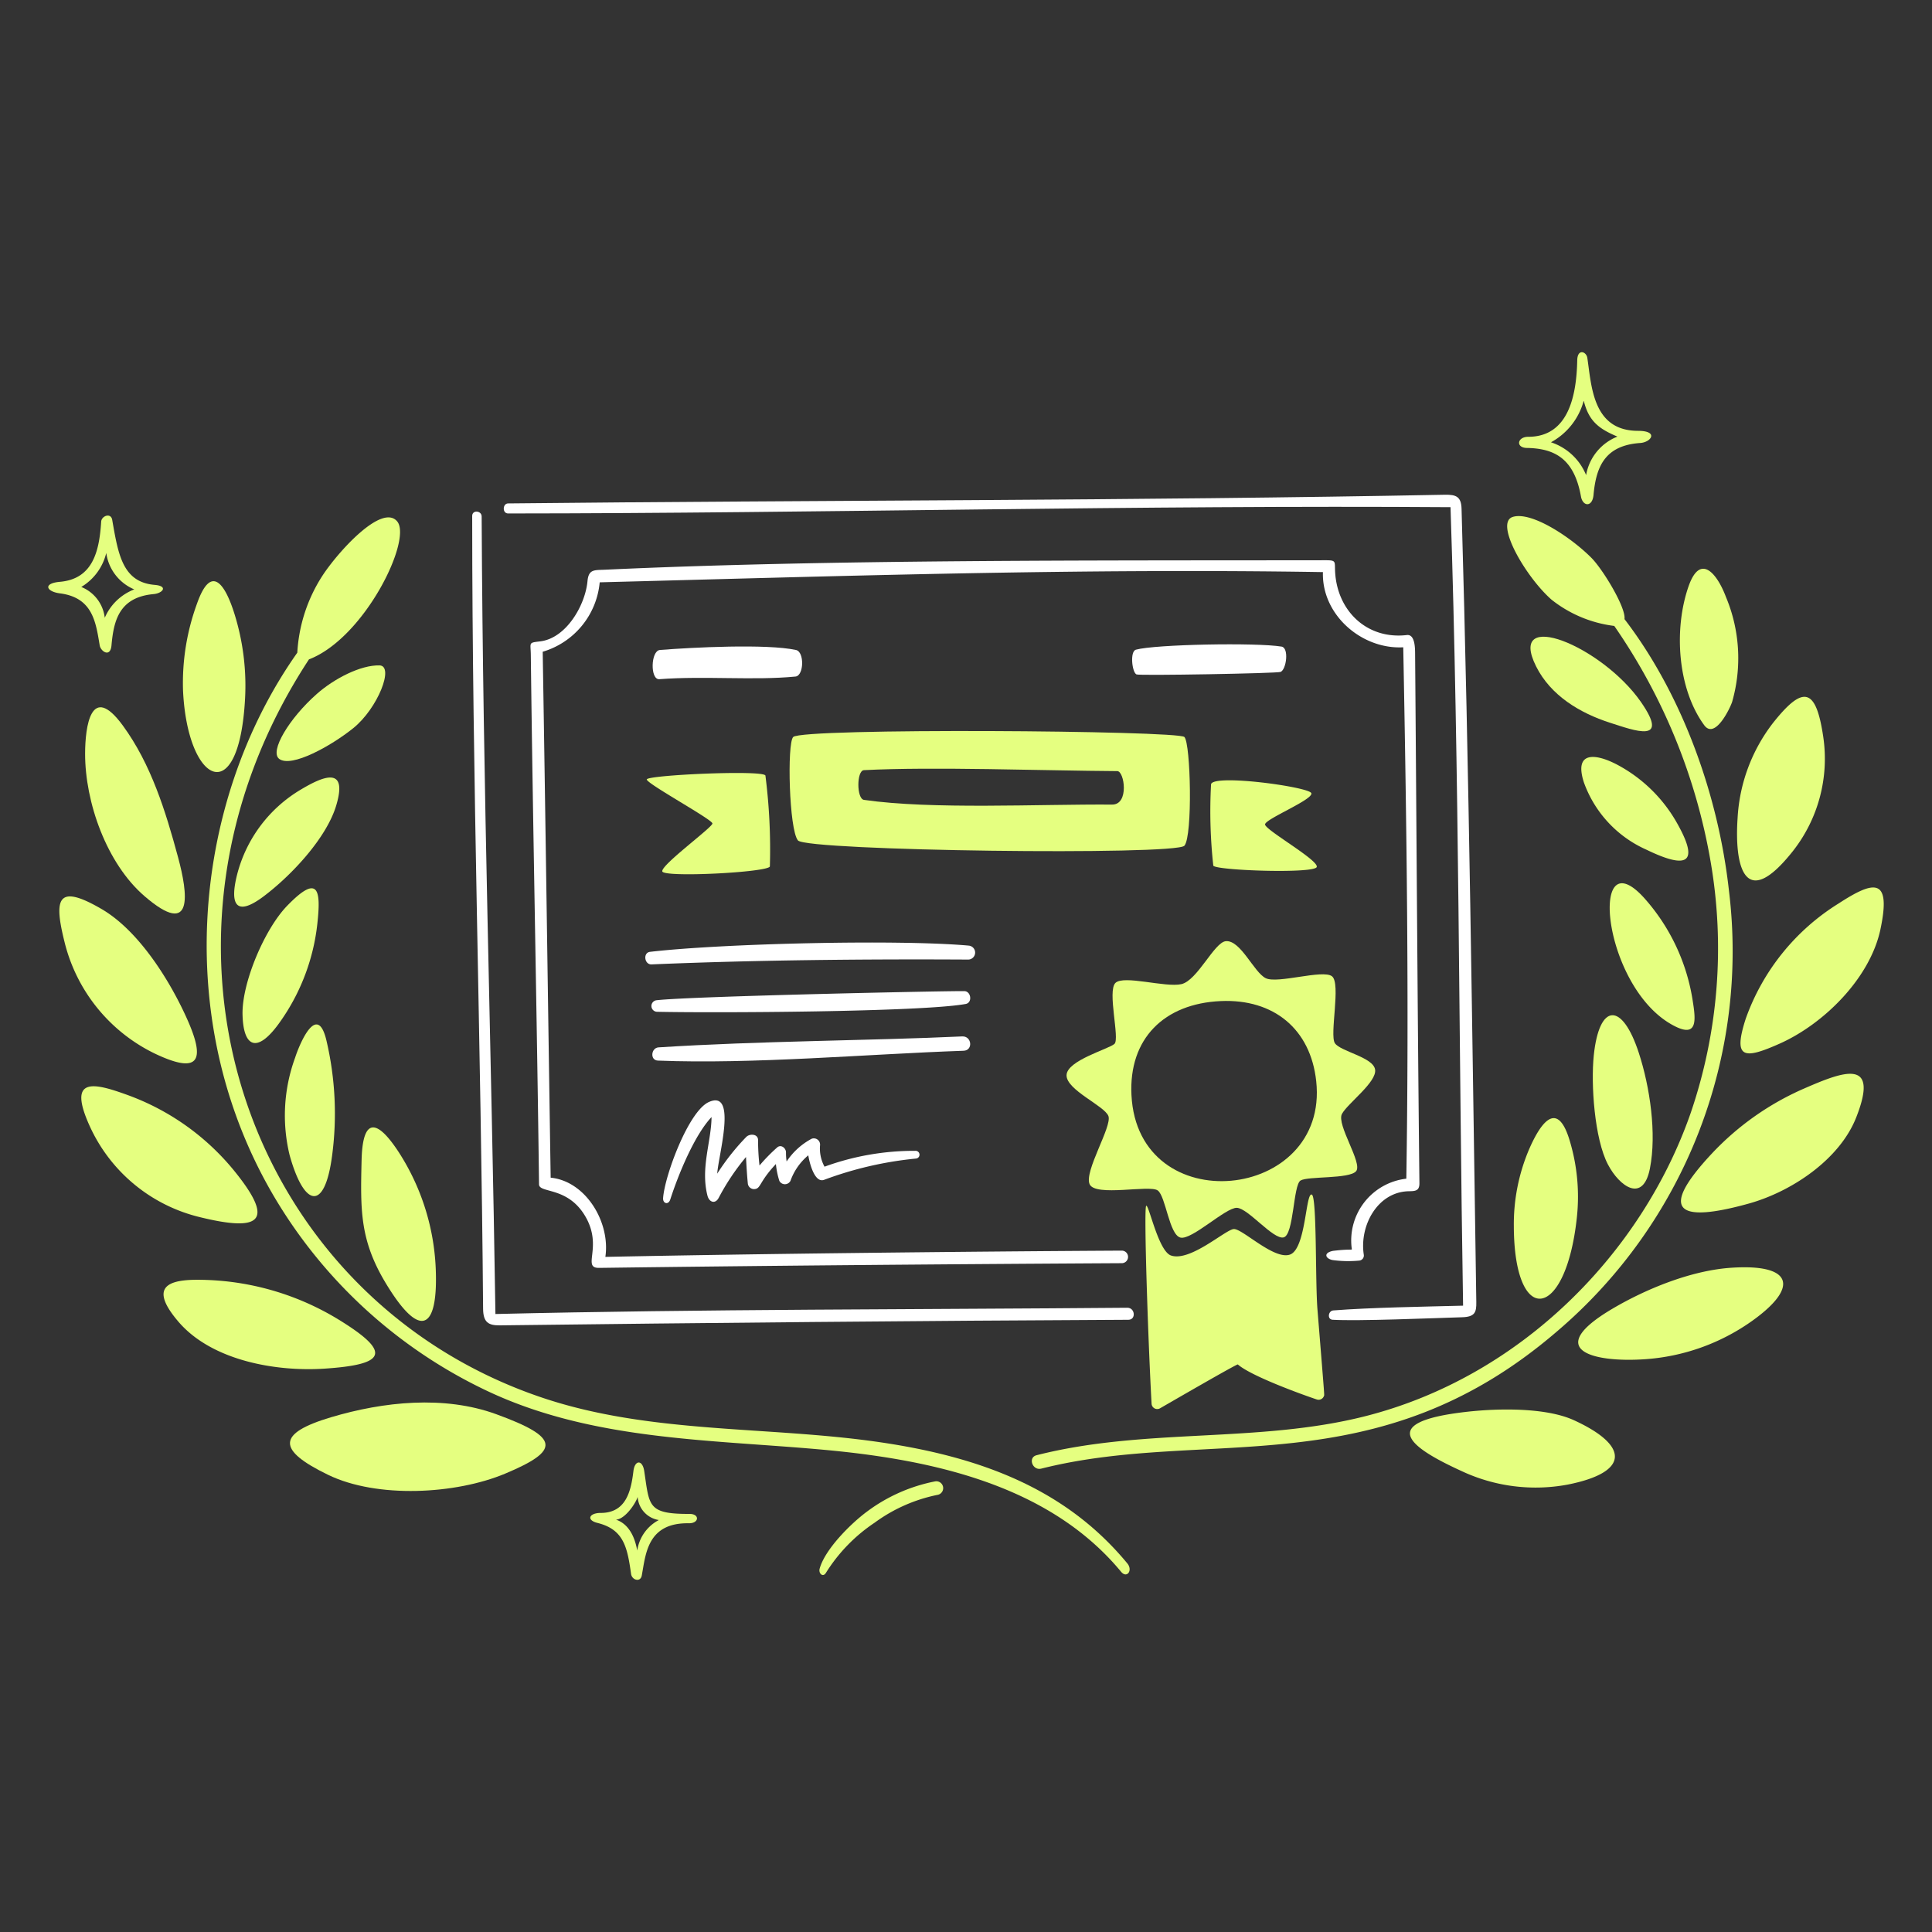 <?xml version="1.0" encoding="UTF-8"?> <svg xmlns="http://www.w3.org/2000/svg" viewBox="0 0 200 200" id="Certificate-1--Streamline-Brooklyn.svg"><rect x="0" y="0" width="200" height="200" fill="#333333" stroke="none"/><desc>Certificate 1 Streamline Illustration: https://streamlinehq.com</desc><path d="M140.725 130.494a0.526 0.526 0 0 0 0.455 -0.6c-0.471 -3.025 1.438 -6.533 4.682 -6.578 0.648 -0.009 1.085 -0.039 1.076 -0.83 -0.194 -17.421 -0.3 -36.8 -0.447 -54.8 -0.005 -0.564 0 -2.046 -0.856 -1.946 -4.068 0.476 -7.118 -2.413 -7.413 -6.368 -0.092 -1.239 0.195 -1.377 -1 -1.375 -23.789 0.035 -51.54 -0.095 -74.583 0.979 -1.115 0.052 -1.706 -0.071 -1.822 1.187 -0.229 2.477 -2.192 5.909 -4.9 6.232 -1.252 0.15 -0.982 0.1 -0.967 1.4 0.207 17.421 0.639 37.612 0.85 54.809 0.012 0.954 2.99 0.188 4.812 3.347s-0.421 5.329 1.414 5.3c17.348 -0.23 36.61 -0.389 54.1 -0.487a0.649 0.649 0 1 0 0 -1.3c-16.305 0.091 -38.647 0.338 -53.459 0.649 0.531 -3.554 -2 -7.835 -5.662 -8.2 -0.26 -16.635 -0.532 -36.928 -0.824 -54.445a8.283 8.283 0 0 0 5.9 -7.186c25.1 -0.649 49.692 -1.466 74.868 -1.058 -0.142 4.43 4.028 8.023 8.315 7.783 0.35 18.367 0.609 36.637 0.318 55.01a6.44 6.44 0 0 0 -5.663 7.134c0.043 0.374 0.254 0.074 -1.919 0.337 -1 0.195 -0.824 0.772 -0.091 0.947a12 12 0 0 0 2.816 0.059Z" fill="#ffffff" stroke-width="1"></path><path d="M116.7 135.378c-21.467 0.183 -44.036 0.136 -65.413 0.648 -0.408 -27.187 -1.293 -54.289 -1.426 -82.56 0 -0.616 -0.98 -0.707 -0.98 -0.058 0 27.239 0.921 54.981 1.129 82.067 0.011 1.427 0.564 1.74 1.744 1.725 21.014 -0.258 43.738 -0.477 65.056 -0.577 0.814 -0.004 0.697 -1.252 -0.11 -1.245Z" fill="#ffffff" stroke-width="1"></path><path d="M151.3 52.668c-0.036 -1.239 -0.538 -1.476 -1.732 -1.453 -32 0.624 -65.122 0.558 -96.971 0.9 -0.577 0.006 -0.616 1.038 0 1.038 32.181 -0.017 65.432 -0.876 97.561 -0.649 0.908 27.343 0.856 55.866 1.3 82.658 -4.254 0.11 -9.526 0.19 -13.444 0.493 -0.519 0.04 -0.648 0.931 -0.065 0.966 2.627 0.157 10.3 -0.166 13.406 -0.26 1.336 -0.04 1.488 -0.518 1.472 -1.569 -0.422 -27.413 -0.735 -54.815 -1.527 -82.124Z" fill="#ffffff" stroke-width="1"></path><path d="M82.349 70.036c0.876 -0.085 0.941 -2.558 0.052 -2.75 -3.052 -0.658 -10.746 -0.268 -14.086 0 -0.96 0.078 -1.025 3.1 -0.059 3.023 4.684 -0.355 9.793 0.148 14.093 -0.273Z" fill="#ffffff" stroke-width="1"></path><path d="M132.67 66.936c-2.588 -0.432 -13.082 -0.237 -15.078 0.318 -0.649 0.18 -0.4 2.36 0.058 2.562 0.324 0.142 14.537 -0.105 14.917 -0.26 0.598 -0.244 0.89 -2.488 0.103 -2.62Z" fill="#ffffff" stroke-width="1"></path><path d="M99.607 107.289c-9.5 0.443 -21.027 0.464 -31.435 1.135 -0.778 0.05 -0.908 1.335 -0.065 1.368 9.846 0.391 21.642 -0.672 31.643 -1.018 1.005 -0.035 0.856 -1.532 -0.143 -1.485Z" fill="#ffffff" stroke-width="1"></path><path d="M100.236 97.885c-7.322 -0.649 -25.478 -0.218 -32.946 0.649 -0.745 0.086 -0.59 1.328 0.156 1.3 10.71 -0.455 22.128 -0.559 32.764 -0.5a0.723 0.723 0 1 0 0.026 -1.446Z" fill="#ffffff" stroke-width="1"></path><path d="M99.9 102.606c-0.449 -0.066 -28.309 0.513 -31.954 0.941a0.6 0.6 0 0 0 0.065 1.193c5.837 0.13 27.393 0.028 31.961 -0.81 0.689 -0.13 0.567 -1.23 -0.072 -1.324Z" fill="#ffffff" stroke-width="1"></path><path d="M73.237 123.775c0.183 0.707 0.818 0.882 1.161 0.227a23.86 23.86 0 0 1 2.828 -4.228c0.045 0.914 0.1 1.829 0.188 2.736a0.649 0.649 0 0 0 0.708 0.584c0.657 -0.063 0.442 -0.727 2.2 -2.594a8.32 8.32 0 0 0 0.357 1.745 0.65 0.65 0 0 0 1.148 0 6.081 6.081 0 0 1 1.848 -2.647c0.078 0.552 0.6 2.929 1.641 2.536a37.49 37.49 0 0 1 9.508 -2.2 0.4 0.4 0 0 0 -0.078 -0.8 27.022 27.022 0 0 0 -9.391 1.641 3.92 3.92 0 0 1 -0.461 -2.244 0.648 0.648 0 0 0 -0.869 -0.649 7.131 7.131 0 0 0 -2.594 2.355 5.93 5.93 0 0 1 -0.065 -0.941c0 -0.447 -0.514 -0.865 -0.914 -0.512a18.226 18.226 0 0 0 -1.829 1.868 23.658 23.658 0 0 1 -0.149 -2.633c0 -0.649 -0.864 -0.689 -1.226 -0.318a23.948 23.948 0 0 0 -3 3.794c0.1 -1.829 2.122 -8.76 -0.869 -7.413 -2.107 0.948 -4.579 7.653 -4.734 9.942 -0.039 0.577 0.55 0.746 0.745 0.136 0.8 -2.484 2.471 -6.615 4.268 -8.522 -0.019 2.534 -1.158 5.269 -0.421 8.137Z" fill="#ffffff" stroke-width="1"></path><path d="M115.471 101.75c-0.863 0.831 0.467 5.779 -0.1 6.311s-4.929 1.712 -4.962 3.243 3.93 3.164 4.333 4.228 -2.536 5.727 -1.946 7.056 6.226 0.033 7.056 0.649 1.18 4.592 2.348 4.877 4.676 -3.113 5.837 -3.081 3.774 3.327 4.844 3.061 0.98 -5.421 1.752 -5.888 5.052 -0.137 5.752 -0.967 -2.062 -4.825 -1.466 -5.927 3.632 -3.3 3.431 -4.592 -3.593 -1.868 -4.163 -2.731 0.648 -6.193 -0.3 -6.926 -5.623 0.8 -6.855 0.2 -2.595 -3.961 -4.131 -3.833c-1.2 0.1 -2.945 4.079 -4.611 4.449s-5.95 -0.965 -6.819 -0.129Zm10.9 1.881c5.479 -0.244 9.3 2.893 9.883 8.289 1.35 12.485 -18.473 14.524 -19.125 1.446 -0.296 -5.85 3.387 -9.474 9.238 -9.735Z" fill="#e5ff80" stroke-width="1"></path><path d="M73.75 85.245c0 0.408 -5.338 4.3 -5.189 4.961s10.954 0.1 11.136 -0.512a60.466 60.466 0 0 0 -0.461 -9.411c-0.222 -0.6 -12.322 -0.051 -12.283 0.409s6.797 4.144 6.797 4.553Z" fill="#e5ff80" stroke-width="1"></path><path d="M136.309 89.746c0.2 -0.713 -5.351 -3.833 -5.351 -4.4s5.059 -2.595 4.787 -3.243 -10.116 -2 -10.377 -0.921a51.509 51.509 0 0 0 0.233 8.431c0.279 0.502 10.509 0.853 10.708 0.133Z" fill="#e5ff80" stroke-width="1"></path><path d="M135.8 123.665c-0.649 -0.277 -0.6 5.61 -2.257 6.206s-4.961 -2.723 -5.836 -2.639 -4.5 3.412 -6.486 2.737c-1.3 -0.441 -2.276 -5.234 -2.562 -5.15s0.221 14.659 0.552 20.488a0.585 0.585 0 0 0 0.875 0.48c0.737 -0.42 7.969 -4.616 8.055 -4.54 1.342 1.185 6.529 3.075 8.172 3.625a0.584 0.584 0 0 0 0.741 -0.362c0.05 -0.143 0.107 0.663 -0.67 -8.944 -0.237 -2.886 -0.05 -11.672 -0.584 -11.901Z" fill="#e5ff80" stroke-width="1"></path><path d="M122.611 87.547c0.863 -1.018 0.649 -10.571 0 -11.252s-39.632 -0.96 -40.5 0c-0.649 0.648 -0.428 9.618 0.493 10.707s39.139 1.57 40.007 0.545Zm-33.179 -7.821c7.134 -0.373 18.522 0.052 26.233 0.1 0.733 0.005 1.246 3.476 -0.538 3.464 -7.64 -0.054 -18.638 0.529 -25.689 -0.487 -0.772 -0.103 -0.772 -3.037 -0.006 -3.077Z" fill="#e5ff80" stroke-width="1"></path><path d="M31.153 81.73a14.375 14.375 0 0 0 -6.6 8.775c-0.751 2.949 -0.263 4.544 2.743 2.282 2.857 -2.149 6.5 -6.022 7.51 -9.41 1.262 -4.218 -1.506 -2.926 -3.653 -1.647Z" fill="#e5ff80" stroke-width="1"></path><path d="M29.726 93.767c-2.334 2.407 -4.7 7.977 -4.618 11.272 0.083 3.392 1.5 4.031 3.749 0.933a21.612 21.612 0 0 0 3.989 -10.3c0.395 -3.553 0.137 -5.264 -3.12 -1.905Z" fill="#e5ff80" stroke-width="1"></path><path d="M39.286 68.882c-1.946 -0.052 -4.686 1.362 -6.486 2.951 -2.854 2.516 -4.935 5.964 -3.891 6.732 1.273 0.936 5.378 -1.348 7.659 -3.185 2.544 -2.047 4.275 -6.457 2.718 -6.498Z" fill="#e5ff80" stroke-width="1"></path><path d="M8.81 77.994c-0.012 5.072 2.232 11.4 6.155 14.78 5.125 4.416 4.487 -0.262 3.463 -4.046 -1.282 -4.745 -2.791 -9.629 -5.713 -13.62 -3.315 -4.531 -3.898 0.156 -3.905 2.886Z" fill="#e5ff80" stroke-width="1"></path><path d="M25.368 72.332a24.9 24.9 0 0 0 -1.09 -8.762c-0.883 -2.829 -2.354 -5.451 -3.891 -1.063a23.884 23.884 0 0 0 -1.44 8.969c0.443 9.624 5.794 12.453 6.421 0.856Z" fill="#e5ff80" stroke-width="1"></path><path d="M185.6 88.105a15.468 15.468 0 0 0 3.145 -11.81c-0.754 -5.134 -2.082 -5.4 -5.221 -1.433a17.67 17.67 0 0 0 -3.651 9.851c-0.331 4.987 0.735 9.705 5.727 3.392Z" fill="#e5ff80" stroke-width="1"></path><path d="M179.308 72.663a16.408 16.408 0 0 0 -0.649 -10.889c-0.828 -2.215 -2.6 -4.647 -3.852 -1.1 -1.542 4.38 -1.186 10.566 1.608 14.391 1.116 1.535 2.679 -1.747 2.893 -2.402Z" fill="#e5ff80" stroke-width="1"></path><path d="M158.061 46.371c2.983 0.05 4.911 1.2 5.6 5.026 0.189 1.051 1.181 1.129 1.3 -0.162 0.268 -2.969 1.213 -5.129 4.838 -5.377 1.135 -0.077 1.946 -1.255 -0.24 -1.258 -4.676 -0.007 -4.8 -4.605 -5.24 -7.555 -0.1 -0.649 -1.019 -0.993 -1.044 0.253 -0.073 3.58 -0.869 7.918 -5.065 7.918 -1.161 0 -1.323 1.135 -0.149 1.155Zm5.9 -4.851c0.512 2.094 1.589 2.886 3.476 3.677a5.239 5.239 0 0 0 -3.243 3.988 5.924 5.924 0 0 0 -3.638 -3.4 6.954 6.954 0 0 0 3.379 -4.261Z" fill="#e5ff80" stroke-width="1"></path><path d="M34.37 119.7a33.06 33.06 0 0 0 -0.577 -11.985c-0.961 -4.075 -2.822 0.456 -3.243 1.777a17.415 17.415 0 0 0 -0.571 10.078c1.484 5.345 3.61 5.936 4.391 0.13Z" fill="#e5ff80" stroke-width="1"></path><path d="M37.431 120.117c-0.119 5.118 -0.193 8.243 2.5 12.712 3.588 5.946 5.361 4.735 5.189 -1.122a24.053 24.053 0 0 0 -3.8 -12.368c-2.22 -3.43 -3.782 -3.833 -3.889 0.778Z" fill="#e5ff80" stroke-width="1"></path><path d="M159.014 68.979c1.51 3.023 4.537 4.837 7.647 5.837 2.591 0.833 6.244 2.217 3.2 -2.16 -4.044 -5.804 -13.905 -9.801 -10.847 -3.677Z" fill="#e5ff80" stroke-width="1"></path><path d="M162.945 147.026c-2.9 -1.33 -7.783 -1.241 -10.993 -0.889 -10.118 1.11 -5.378 3.987 -0.649 6.148a18.039 18.039 0 0 0 10.98 1.4c6.434 -1.275 6.375 -4.039 0.662 -6.659Z" fill="#e5ff80" stroke-width="1"></path><path d="M156.712 126.96c0.038 10.441 5.36 9.766 6.518 -0.87a20.077 20.077 0 0 0 -0.778 -8.152c-1.377 -4.414 -3.216 -1.15 -4.183 1.09a19.786 19.786 0 0 0 -1.557 7.932Z" fill="#e5ff80" stroke-width="1"></path><path d="M167.523 79.22c-2.1 -1.139 -4.655 -1.654 -3.567 1.751a12.083 12.083 0 0 0 6.486 6.991c4.241 2.056 5.57 1.43 3.081 -2.9a15.4 15.4 0 0 0 -6 -5.842Z" fill="#e5ff80" stroke-width="1"></path><path d="M164.988 109.248c-0.312 3 0.071 8.638 1.465 11.3 1.194 2.277 3.632 4.041 4.346 0.415s0 -8.431 -1.142 -11.946c-1.737 -5.347 -4.107 -5.185 -4.669 0.231Z" fill="#e5ff80" stroke-width="1"></path><path d="M175.228 103.592a20.672 20.672 0 0 0 -5.007 -10.616c-5.764 -6.395 -4.388 8.933 2.77 13.048 2.801 1.611 2.563 -0.392 2.237 -2.432Z" fill="#e5ff80" stroke-width="1"></path><path d="M190.333 93.527a23.164 23.164 0 0 0 -9.612 11.92c-1.347 4.171 -0.209 4.245 3.5 2.594 4.6 -2.05 9.357 -6.776 10.435 -11.81 1.181 -5.531 -0.737 -5.031 -4.323 -2.704Z" fill="#e5ff80" stroke-width="1"></path><path d="M179.184 131.24c-4.215 0.288 -8.9 2.253 -12.257 4.235 -7.2 4.247 -2.088 5.595 3.32 5.234a21.668 21.668 0 0 0 11.123 -3.963c4.923 -3.506 4.209 -5.946 -2.186 -5.506Z" fill="#e5ff80" stroke-width="1"></path><path d="M186.818 112.659a28.932 28.932 0 0 0 -9.657 6.81c-5.468 5.87 -3.573 7.188 3.852 5.13 4.417 -1.225 9.409 -4.538 11.136 -8.911 2.465 -6.243 -1.369 -4.749 -5.331 -3.029Z" fill="#e5ff80" stroke-width="1"></path><path d="M24.35 121.33a25.446 25.446 0 0 0 -11.15 -7.977c-3.494 -1.267 -6.27 -1.953 -3.9 3.247a16.857 16.857 0 0 0 11.227 9.358c6.401 1.596 7.973 0.534 3.823 -4.628Z" fill="#e5ff80" stroke-width="1"></path><path d="M33.579 141.682c6.362 -0.419 7.06 -1.646 1.485 -5.072A28.062 28.062 0 0 0 21.4 132.5c-3.366 -0.123 -6.4 0.26 -2.938 4.313s10.123 5.197 15.117 4.869Z" fill="#e5ff80" stroke-width="1"></path><path d="M10.322 66.813c0.1 0.616 1.1 1.3 1.219 0 0.225 -2.555 0.791 -4.992 4.358 -5.312 0.934 -0.083 1.557 -0.831 0.117 -0.953 -3.346 -0.283 -3.779 -3.185 -4.4 -6.732 -0.136 -0.778 -1.105 -0.409 -1.142 0.182 -0.192 3.086 -0.869 5.935 -4.274 6.232 -1.79 0.156 -1.408 1.013 0 1.194 3.4 0.434 3.717 2.97 4.122 5.389ZM11 57.24a4.8 4.8 0 0 0 2.9 3.775 5.448 5.448 0 0 0 -3.055 2.938 3.92 3.92 0 0 0 -2.432 -3.191A5.631 5.631 0 0 0 11 57.24Z" fill="#e5ff80" stroke-width="1"></path><path d="M178.977 92.171c-1.087 -9.79 -4.786 -20.215 -10.811 -28.082 0.175 -1.167 -2.23 -5.144 -3.431 -6.349 -2.138 -2.143 -6.207 -4.832 -8.133 -4.229s1.338 6.223 4.021 8.574a12.992 12.992 0 0 0 6.485 2.711 60.951 60.951 0 0 1 9.982 24.444 52.719 52.719 0 0 1 -2.09 26.033c-5.053 14.453 -17.535 27.226 -33.641 31.325 -11.126 2.831 -22.831 1.183 -34.055 4.047 -0.92 0.234 -0.421 1.616 0.487 1.387 17.237 -4.339 34.61 1.963 53.408 -14.222a51.667 51.667 0 0 0 17.778 -45.639Z" fill="#e5ff80" stroke-width="1"></path><path d="M16.081 109.092c4.725 2.234 5.2 0.555 3.158 -3.891 -1.784 -3.894 -4.928 -8.881 -8.71 -11.091 -4.642 -2.71 -4.959 -1.051 -3.852 3.39a17.452 17.452 0 0 0 9.404 11.592Z" fill="#e5ff80" stroke-width="1"></path><path d="M51.349 146.39c-5.374 -1.953 -11.636 -1.3 -17.083 0.324 -5.6 1.67 -5.624 3.382 -0.3 5.96 5.064 2.455 13.19 2.03 18.341 -0.129 5.693 -2.389 5.706 -3.732 -0.958 -6.155Z" fill="#e5ff80" stroke-width="1"></path><path d="M71.389 156.721c-4.384 0.014 -4.152 -0.83 -4.7 -4.442 -0.182 -1.193 -0.975 -1.155 -1.116 0 -0.251 2.068 -0.752 4.342 -3.391 4.339 -1.181 0 -1.533 0.735 -0.325 1.037 2.674 0.669 3.077 2.433 3.47 5.273 0.09 0.649 0.973 0.9 1.109 0.169 0.409 -2.179 0.552 -5.48 4.864 -5.409 1.082 0.018 1.153 -0.97 0.089 -0.967Zm-5.422 3.794c-0.123 -0.648 -0.506 -2.633 -2.2 -3.2 0.953 -0.058 2.042 -1.693 2.243 -2.354a2.6 2.6 0 0 0 2.193 2.393 4.256 4.256 0 0 0 -2.236 3.161Z" fill="#e5ff80" stroke-width="1"></path><path d="M91.105 149.3c-11.674 -1.712 -23.859 -0.816 -35.177 -4.682 -30.36 -10.37 -43.228 -46.94 -23.945 -76.359 5.765 -2.207 10.728 -12.42 9.125 -14.294s-6.179 3.24 -7.737 5.643a16.319 16.319 0 0 0 -2.594 7.957C19.72 83.229 17.5 106.765 29.2 125.221a50.886 50.886 0 0 0 21.318 18.808c10.773 5.065 22.79 4.981 34.405 6.019 11.246 1 23.576 3.538 31.131 12.66 0.6 0.727 1.241 -0.145 0.648 -0.863 -6.396 -7.745 -15.202 -11.019 -25.597 -12.545Z" fill="#e5ff80" stroke-width="1"></path><path d="M96.819 153.349a17.3 17.3 0 0 0 -7.07 3.132c-1.664 1.23 -4.349 3.894 -4.9 5.909 -0.134 0.487 0.338 0.937 0.649 0.434a17.147 17.147 0 0 1 5.033 -5.188 16.547 16.547 0 0 1 6.582 -2.9 0.71 0.71 0 0 0 -0.294 -1.387Z" fill="#e5ff80" stroke-width="1"></path></svg> 